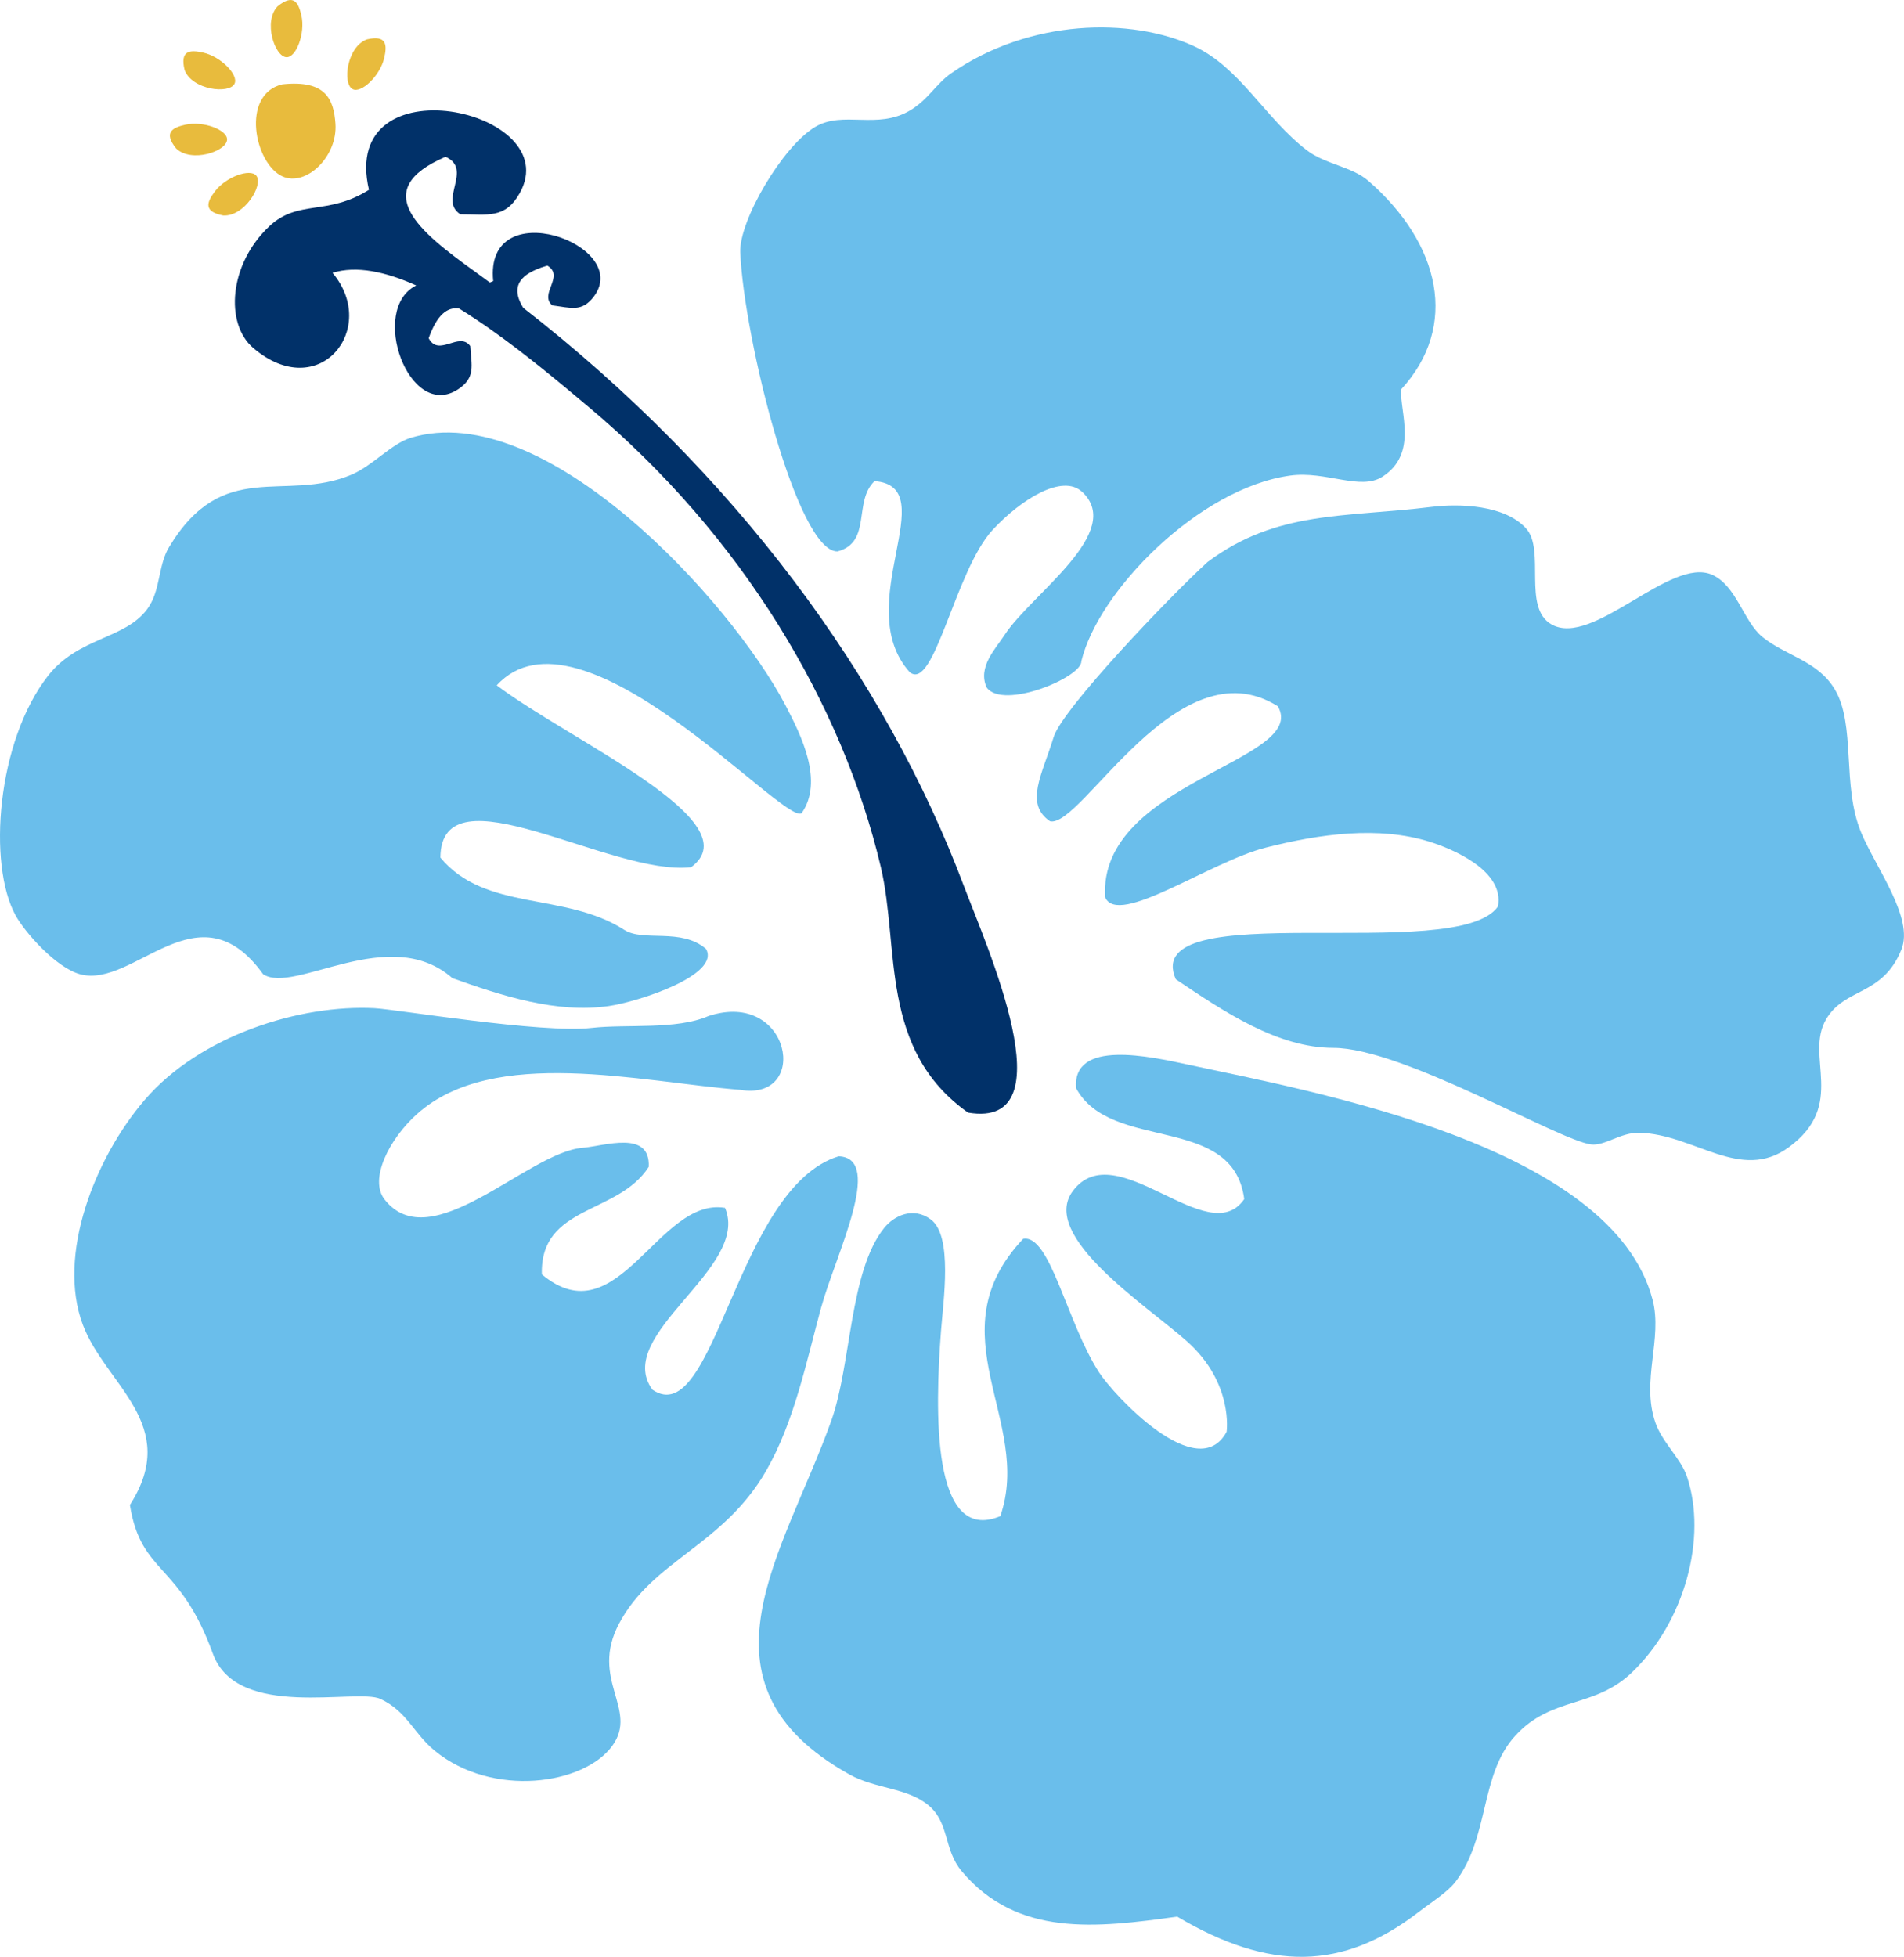 <?xml version="1.0" encoding="UTF-8"?><svg id="Layer_2" xmlns="http://www.w3.org/2000/svg" viewBox="0 0 534.64 549.34"><g id="Capa_1"><g><path d="M79.26,23.68c-11.7,2.78-7.83,22.25,.05,25.84,6.55,2.99,15.55-5.51,14.88-14.83-.49-6.8-2.68-12.32-14.93-11.01Z" fill="#e8bb3d" fill-rule="evenodd"/><path d="M103.02,11.06c-5.6,2.06-6.93,12.4-4.02,13.96,2.42,1.3,7.72-3.73,8.88-8.73,.85-3.65,.74-6.53-4.86-5.23Z" fill="#e8bb3d" fill-rule="evenodd"/><path d="M77.98,1.74c-4.14,4.3-.84,14.18,2.46,14.32,2.75,.11,5.33-6.72,4.19-11.72-.83-3.65-2.17-6.2-6.66-2.59Z" fill="#e8bb3d" fill-rule="evenodd"/><path d="M51.84,19.68c2.12,5.57,12.47,6.79,14,3.86,1.27-2.44-3.81-7.68-8.82-8.78-3.66-.81-6.54-.67-5.18,4.92Z" fill="#e8bb3d" fill-rule="evenodd"/><path d="M49.45,41.67c4.29,4.14,14.18,.84,14.31-2.47,.11-2.75-6.72-5.33-11.72-4.19-3.65,.83-6.2,2.17-2.59,6.66Z" fill="#e8bb3d" fill-rule="evenodd"/><path d="M62.67,60.49c5.95,.38,11.35-8.54,9.32-11.14-1.69-2.17-8.57,.29-11.65,4.39-2.25,2.99-3.32,5.67,2.33,6.75Z" fill="#e8bb3d" fill-rule="evenodd"/><path d="M73.89,273.5c8.7,5.81,35.43-14.44,53.13,1.1,13.92,4.95,29.25,9.97,44,7.82,8.09-1.18,31.34-8.64,27.24-16.01-7-6.05-17.54-1.89-22.96-5.36-16.78-10.75-39.01-5.04-51.64-20.3,.16-25.74,48.09,5.35,70.41,2.7,17.37-12.81-33.96-35.47-54.59-51.06,23.4-25.58,80.42,39.15,85.6,35.92,6.32-8.98-.09-21.86-4.57-30.41-15.34-29.2-67.58-86.44-105.2-74.98-5.38,1.64-10.74,7.88-16.69,10.37-18.79,7.87-35.93-4.97-51.15,20.31-3.2,5.31-2.28,12.23-6.16,17.44-6.3,8.45-19.34,7.82-27.84,18.7C-.91,208.18-3.51,242.7,4.4,257.03c2.57,4.66,11.28,14.63,18.1,16.48,15.18,4.1,33.24-25.3,51.39,0" fill="#6abeeb" fill-rule="evenodd"/><path d="M235.55,324.59c-28.81,8.73-34.81,77.55-52.36,65.54-11.24-15.47,27.63-34.03,20.4-51.04-18.82-3.15-30,36.56-51.44,18.68-.54-19.55,21.4-16.69,30.01-30.2,.47-10.46-12.39-5.84-18.64-5.33-15.36,1.25-42.55,31.15-55.55,14.47-4.37-5.6,1.22-16.92,9.2-24.03,21.44-19.13,62.58-8.94,90.64-6.73,19.8,3.38,14.32-28.32-8.87-20.72-9.09,3.95-22.94,2.21-32.85,3.34-13.95,1.6-54.98-5.24-60.94-5.54-20.89-1.07-48.93,7.61-64.5,25.73-14.06,16.36-24.73,43.62-17.4,63.12,6.35,16.89,27.71,28.01,13.23,50.61,3.14,19.71,13.88,15.82,23.3,41.77,6.82,18.78,40.37,9.56,47.06,12.69,7.47,3.49,9.29,9.68,15.23,14.54,16.22,13.28,41.95,9.57,49.88-1.41,7.43-10.29-6.48-18.52,1.89-34.3,9.41-17.76,29.23-21.94,41.24-42.79,7.95-13.8,11.34-30.7,15.44-45.73,4.07-14.89,17.84-42.06,5.04-42.65Z" fill="#6abeeb" fill-rule="evenodd"/><path d="M270.74,248.97c-21.96-58.67-64.24-116.19-123.82-162.56-3.03-4.91-2.45-9.22,6.78-11.85,4.94,3.01-2.45,7.99,1.4,11.18,5.15,.64,8.28,2,11.66-2.51,10.97-14.63-30.82-29.4-28.27-4.32-.32,.15-.64,.27-.95,.4-1.36-1.01-2.73-2.01-4.11-3.01-15.47-11.12-30.26-22.86-8.33-32.28,7.82,3.48-2.09,12.2,4.17,16.14,7.67-.03,12.53,1.37,16.64-5.89,13.33-23.55-50.82-37.31-42.31-.98-11.63,7.35-19.88,2.63-27.95,10.21-11.44,10.73-12.5,27.38-4.56,34.17,18.49,15.8,35.44-5.43,22.28-21.08,6.72-2.09,14.9-.32,23.5,3.54-13.38,6.65-2.03,38.21,11.77,29.15,4.97-3.27,3.75-6.66,3.41-12.12-3.1-4.26-8.84,3.2-11.68-2.21,2.35-6.66,5.29-8.83,8.53-8.35,2.9,1.79,5.8,3.72,8.66,5.73,.04,.04,.08,.08,.12,.12,.01,0,.02-.01,.03-.01,10.29,7.25,20.04,15.49,27.51,21.75,43.38,36.35,71.32,83.64,82.1,129.16,5.34,22.53-.58,51.24,24.51,69,28.45,4.83,4.91-47.39-1.08-63.39Z" fill="#013169" fill-rule="evenodd"/><path d="M303.81,138.03c12.23,11.28-14.31,28.82-21.71,40.2-2.52,3.89-7.68,9.06-5.03,14.79,4.58,6.33,26.76-2.85,26.58-7.42,4.74-19.74,33.09-48.58,58.63-52.09,10.05-1.39,19.7,4.34,25.94,.3,9.98-6.47,4.88-18,5.19-24.47,16.36-17.75,11.07-40.92-9.17-58.56-4.59-4-12.14-4.67-17.21-8.54-11.78-8.99-18.84-23.35-31.82-29.3-17.71-8.12-46.1-7.67-68.14,7.65-4.26,2.96-6.42,7.38-11.56,10.43-9.25,5.48-18.77-.08-26.65,4.63-9.14,5.46-21.4,26.36-21,35.27,1.11,24.51,16.05,84.12,27.32,83.88,9.69-2.58,4.36-13.98,10.38-19.73,19.73,1.51-6.93,34.84,9.88,53.63,6.91,5.63,12.72-28.59,23.36-40.02,8.05-8.65,19.55-15.67,25-10.64Z" fill="#6abeeb" fill-rule="evenodd"/><path d="M522.59,233.66c-5.47-13.08-1.37-30.17-7.43-40.22-4.82-7.98-13.9-9.41-20.29-14.64-5.31-4.34-7.23-14.32-14.07-17.42-11.69-5.29-33.44,20.44-45.11,13.93-8.3-4.63-1.65-20.89-7.18-26.97-6.02-6.62-18.73-7-26.49-6.04-24.57,3.02-43.56,.96-62.94,15.48-10.45,9.5-40.55,40.98-43.19,49.04-3.21,10.61-8.33,18.78-1.03,23.74,8.9,1.95,35.86-49.99,63.96-32.28,8.85,15.35-50.47,21.16-48.5,53.6,3.6,8.5,29.35-9.93,45.11-13.93,15.25-3.87,31.69-6.13,46.05-1.63,6.33,1.98,21.08,8.11,19.14,18.17-11.45,16.44-100.91-3.49-90.46,20.42,13.38,8.98,28.48,19.26,44.27,19.26,19.38,0,63.24,25.96,72.32,27.11,3.89,.49,8.29-3.4,13.58-3.27,15.44,.38,28.4,13.95,41.91,4.1,16.46-11.99,4.4-25.51,10.53-35.97,5.29-9.01,15.89-6.44,21.15-19.6,3.54-8.86-7.12-22.78-11.34-32.88Z" fill="#6abeeb" fill-rule="evenodd"/><path d="M302.17,305.5c9.8,18.09,44.07,7.01,47.21,31.12-10.09,14.81-35.94-18.42-48.1-2.31-9.58,12.69,20.98,32.38,32.05,42.27,13.12,11.72,11.1,25.38,11.1,25.38-8.15,15.11-31.71-10.33-35.83-16.71-9.12-14.14-13.77-38.93-21.31-37.46-25.19,26.74,2.88,51.16-6.41,77.85-19.42,8.08-18.31-29.95-16.66-51.79,.65-8.63,3.39-26.9-2.85-31.51-4.97-3.68-10.33-1.04-13.07,2.35-9.8,12.15-9.21,38.19-14.85,54.08-13.18,37.09-40.85,73.74,5.06,99.38,7.29,4.07,16.17,3.66,22.19,8.65,5.98,4.96,4.2,12.41,9.37,18.54,15.6,18.5,37.65,15.9,60.49,12.72,26.02,15.41,46.51,15.07,67.7-1.22,3.85-2.96,8.24-5.65,10.49-8.63,9.61-12.73,6.72-29.97,16.74-40.94,10.19-11.14,22.1-7.61,32.66-17.67,14.95-14.24,21.28-37.97,15.55-55.05-1.76-5.23-6.93-9.53-8.9-15.26-4.01-11.7,2.11-23.48-.76-34.42-11.34-43.27-94.81-58.33-130.14-65.93-11.07-2.38-32.78-7.26-31.74,6.55Z" fill="#6abeeb" fill-rule="evenodd"/></g></g></svg>